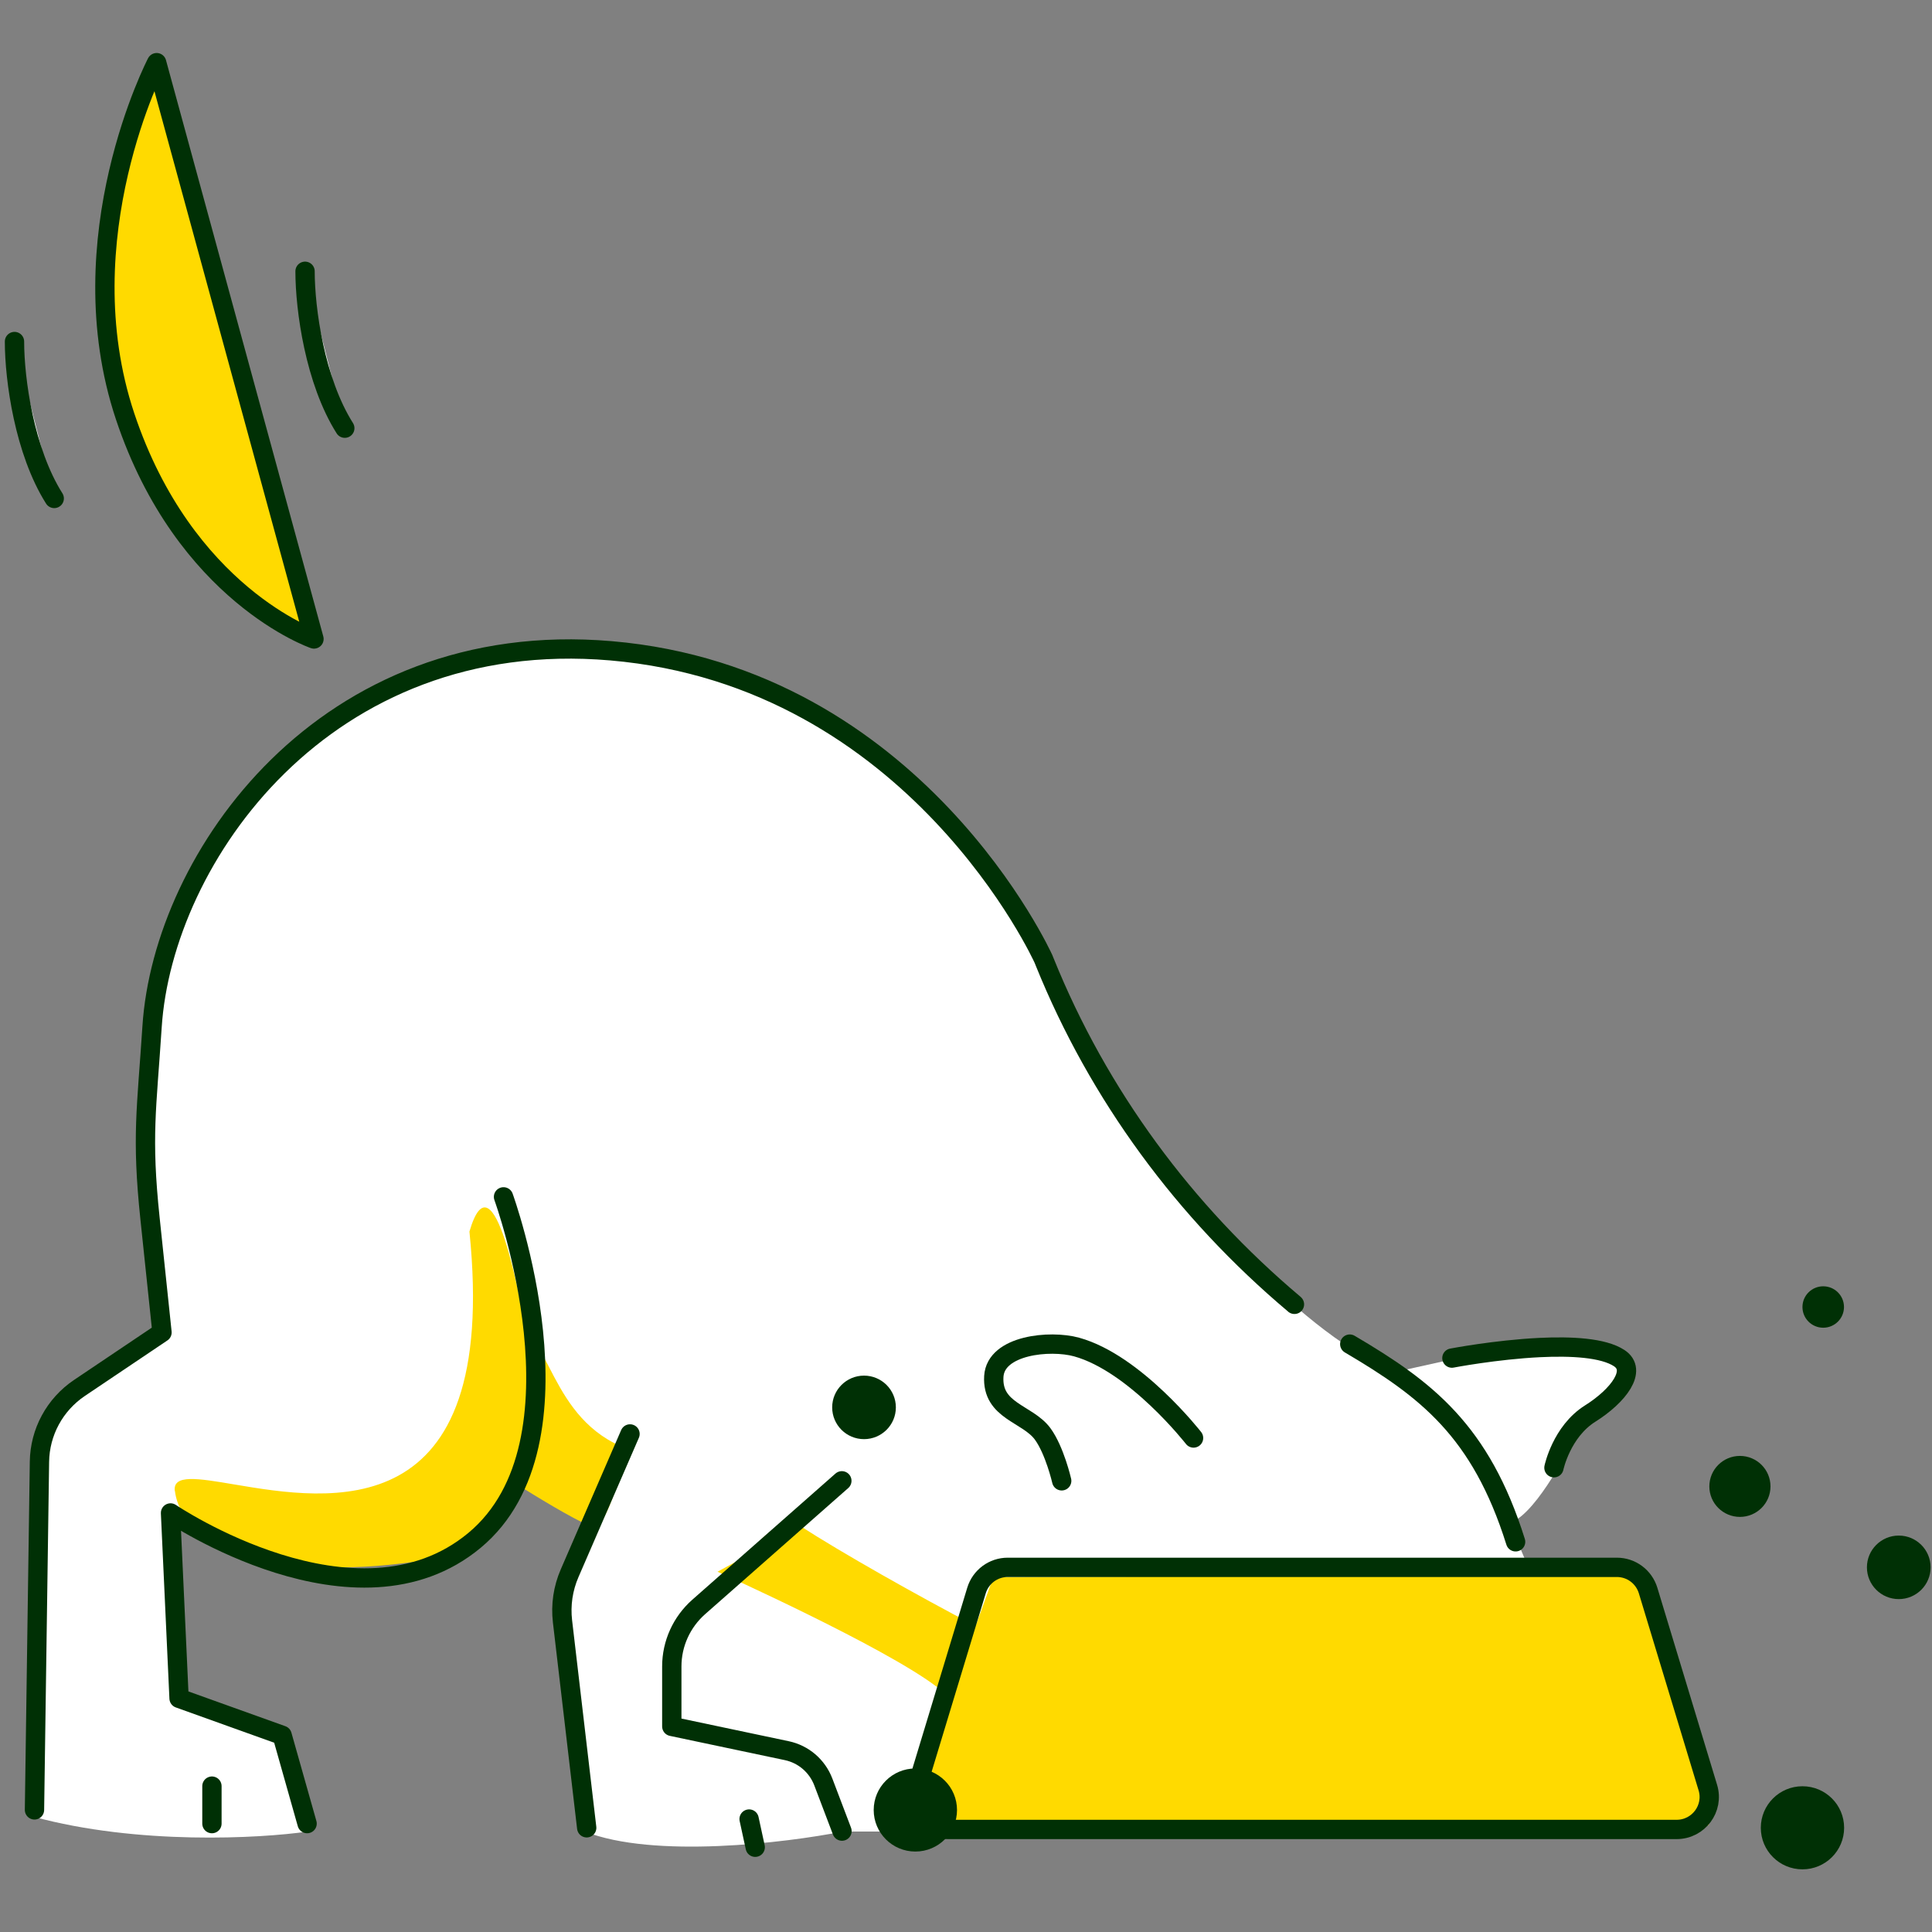 <svg width="200" height="200" viewBox="0 0 200 200" fill="none" xmlns="http://www.w3.org/2000/svg">
<rect x="0" y="0" width="200" height="200" fill="#808080" stroke="none"/>
<path d="M3.468 188.067C14.27 191.013 26.894 190.318 31.855 189.602L29.4 179.628L18.352 175.024V157.532H30.474L52.877 150.32L62.544 154.003L58.247 164.897C58.81 170.626 60.058 183.587 60.549 189.602C67.669 192.425 81.315 190.778 87.248 189.602H120.546L161.669 167.506C160.237 165.767 157.219 161.337 156.605 157.532C159.183 156.304 162.487 150.064 163.817 147.098L168.114 142.955V140.039H153.383L145.097 141.88C146.58 143.313 147.46 144.765 139.113 139.118C128.678 132.06 118.704 118.403 112.567 109.504C108.27 96.369 99.933 86.231 96.302 82.804C87.76 73.751 64.262 58.836 38.606 71.603C12.95 84.37 13.493 120.91 16.971 137.584L5.156 147.251C4.542 159.169 3.345 184.016 3.468 188.067Z" fill="white"/>
<path d="M32.503 66.146L16.217 6.487C16.217 6.487 6.789 24.611 12.947 43.09C19.105 61.556 32.503 66.146 32.503 66.146Z" fill="#FFDA00"/>
<path d="M24.226 153.664C20.464 153.029 17.875 152.593 18.095 154.349H18.108C18.899 160.676 29.989 163.832 44.244 161.465C49.352 160.616 52.122 157.434 53.573 153.699C55.24 154.75 59.099 157.134 61.25 158.055C62.74 158.686 65.364 150.295 63.584 149.387C59.933 147.504 58.223 144.201 56.859 141.564C56.047 139.996 55.358 138.664 54.454 138.007C53.923 134.809 51.093 118.94 48.596 127.492C51.739 158.303 34.013 155.314 24.226 153.664Z" fill="#FFDA00"/>
<path d="M74.278 162.704L74.265 162.698V162.711L74.278 162.704Z" fill="#FFDA00"/>
<path d="M74.278 162.704C74.811 162.944 91.315 170.382 96.88 174.548C97.415 174.949 97.913 175.286 98.375 175.566L93.54 188.924H176.898L170.687 162.987L102.828 163.264L100.996 168.324C94.987 165.174 87.191 160.786 82.744 157.91C80.595 156.529 77.377 161.014 77.377 161.014L74.278 162.704Z" fill="#FFDA00"/>
<path d="M77.547 188.306L78.18 191.226" stroke="#003005" stroke-width="2" stroke-linecap="round" stroke-linejoin="round"/>
<path d="M134.001 135.025L133.961 134.986C122.621 125.437 113.706 113.337 108.155 99.606C108.115 99.501 108.063 99.382 108.023 99.277C108.023 99.277 94.849 70.079 63.241 67.369C33.557 64.831 16.876 88.808 15.742 106.287C15.188 114.823 14.634 117.611 15.531 126.147L16.77 137.932L8.225 143.679C5.667 145.402 4.124 148.257 4.085 151.321L3.57 187.359" stroke="#003005" stroke-width="2" stroke-linecap="round" stroke-linejoin="round"/>
<path d="M139.726 139.142C147.651 143.811 153.282 148.099 156.895 159.607" stroke="#003005" stroke-width="2" stroke-linecap="round" stroke-linejoin="round"/>
<path d="M173.576 189.384H98.134C95.866 189.384 94.244 187.201 94.903 185.044L101.088 164.644C101.523 163.224 102.828 162.251 104.319 162.251H167.378C168.868 162.251 170.173 163.224 170.609 164.644L176.793 185.044C177.453 187.201 175.831 189.384 173.562 189.384H173.576Z" stroke="#003005" stroke-width="2" stroke-linecap="round" stroke-linejoin="round"/>
<path d="M31.79 188.779L29.205 179.638L18.537 175.811L17.653 156.621C17.653 156.621 36.867 169.642 49.117 159.462C61.381 149.282 52.124 123.898 52.124 123.898" stroke="#003005" stroke-width="2" stroke-linecap="round" stroke-linejoin="round"/>
<path d="M21.939 184.899V188.779" stroke="#003005" stroke-width="2" stroke-linecap="round" stroke-linejoin="round"/>
<path d="M60.735 189.213L58.23 167.841C58.032 166.144 58.282 164.434 58.968 162.856L65.219 148.441" stroke="#003005" stroke-width="2" stroke-linecap="round" stroke-linejoin="round"/>
<path d="M87.148 153.293L72.326 166.354C70.559 167.919 69.544 170.155 69.544 172.509V178.717L81.452 181.229C83.179 181.597 84.59 182.807 85.223 184.452L87.162 189.555" stroke="#003005" stroke-width="2" stroke-linecap="round" stroke-linejoin="round"/>
<path d="M109.907 153.294C109.907 153.294 109.182 150.137 107.929 148.427C106.347 146.297 102.668 146.086 102.879 142.482C103.077 139.234 108.681 138.681 111.45 139.444C117.529 141.128 123.556 148.861 123.556 148.861" stroke="#003005" stroke-width="2" stroke-linecap="round" stroke-linejoin="round"/>
<path d="M150.301 140.589C150.301 140.589 154.824 139.721 159.386 139.497C162.67 139.339 165.967 139.51 167.615 140.589C169.527 141.838 167.576 144.469 164.608 146.336C161.641 148.204 160.863 151.939 160.863 151.939" stroke="#003005" stroke-width="2" stroke-linecap="round" stroke-linejoin="round"/>
<path d="M16.217 6.487L32.503 66.146C32.503 66.146 19.105 61.556 12.947 43.09C6.789 24.611 16.217 6.487 16.217 6.487Z" stroke="#003005" stroke-width="2" stroke-linejoin="round"/>
<path d="M1.5 35.356C1.5 39.302 2.529 46.72 5.614 51.599L1.5 35.356Z" fill="white"/>
<path d="M1.5 35.356C1.5 39.302 2.529 46.72 5.614 51.599" stroke="#003005" stroke-width="2" stroke-linecap="round" stroke-linejoin="round"/>
<path d="M31.579 28.083C31.579 32.029 32.608 39.447 35.693 44.326L31.579 28.083Z" fill="white"/>
<path d="M31.579 28.083C31.579 32.029 32.608 39.447 35.693 44.326" stroke="#003005" stroke-width="2" stroke-linecap="round" stroke-linejoin="round"/>
<path d="M94.757 191.672C97.139 191.672 99.07 189.747 99.07 187.372C99.07 184.996 97.139 183.071 94.757 183.071C92.376 183.071 90.445 184.996 90.445 187.372C90.445 189.747 92.376 191.672 94.757 191.672Z" fill="#003005"/>
<path d="M186.59 193.514C188.972 193.514 190.903 191.588 190.903 189.213C190.903 186.837 188.972 184.912 186.59 184.912C184.209 184.912 182.278 186.837 182.278 189.213C182.278 191.588 184.209 193.514 186.59 193.514Z" fill="#003005"/>
<path d="M89.443 148.98C91.264 148.98 92.74 147.508 92.74 145.692C92.74 143.876 91.264 142.404 89.443 142.404C87.623 142.404 86.147 143.876 86.147 145.692C86.147 147.508 87.623 148.98 89.443 148.98Z" fill="#003005"/>
<path d="M196.559 165.539C198.38 165.539 199.856 164.066 199.856 162.251C199.856 160.435 198.38 158.962 196.559 158.962C194.739 158.962 193.263 160.435 193.263 162.251C193.263 164.066 194.739 165.539 196.559 165.539Z" fill="#003005"/>
<path d="M180.116 157.029C181.864 157.029 183.281 155.616 183.281 153.873C183.281 152.129 181.864 150.716 180.116 150.716C178.368 150.716 176.951 152.129 176.951 153.873C176.951 155.616 178.368 157.029 180.116 157.029Z" fill="#003005"/>
<path d="M188.739 137.445C189.926 137.445 190.889 136.485 190.889 135.301C190.889 134.117 189.926 133.157 188.739 133.157C187.552 133.157 186.59 134.117 186.59 135.301C186.59 136.485 187.552 137.445 188.739 137.445Z" fill="#003005"/>
</svg>
